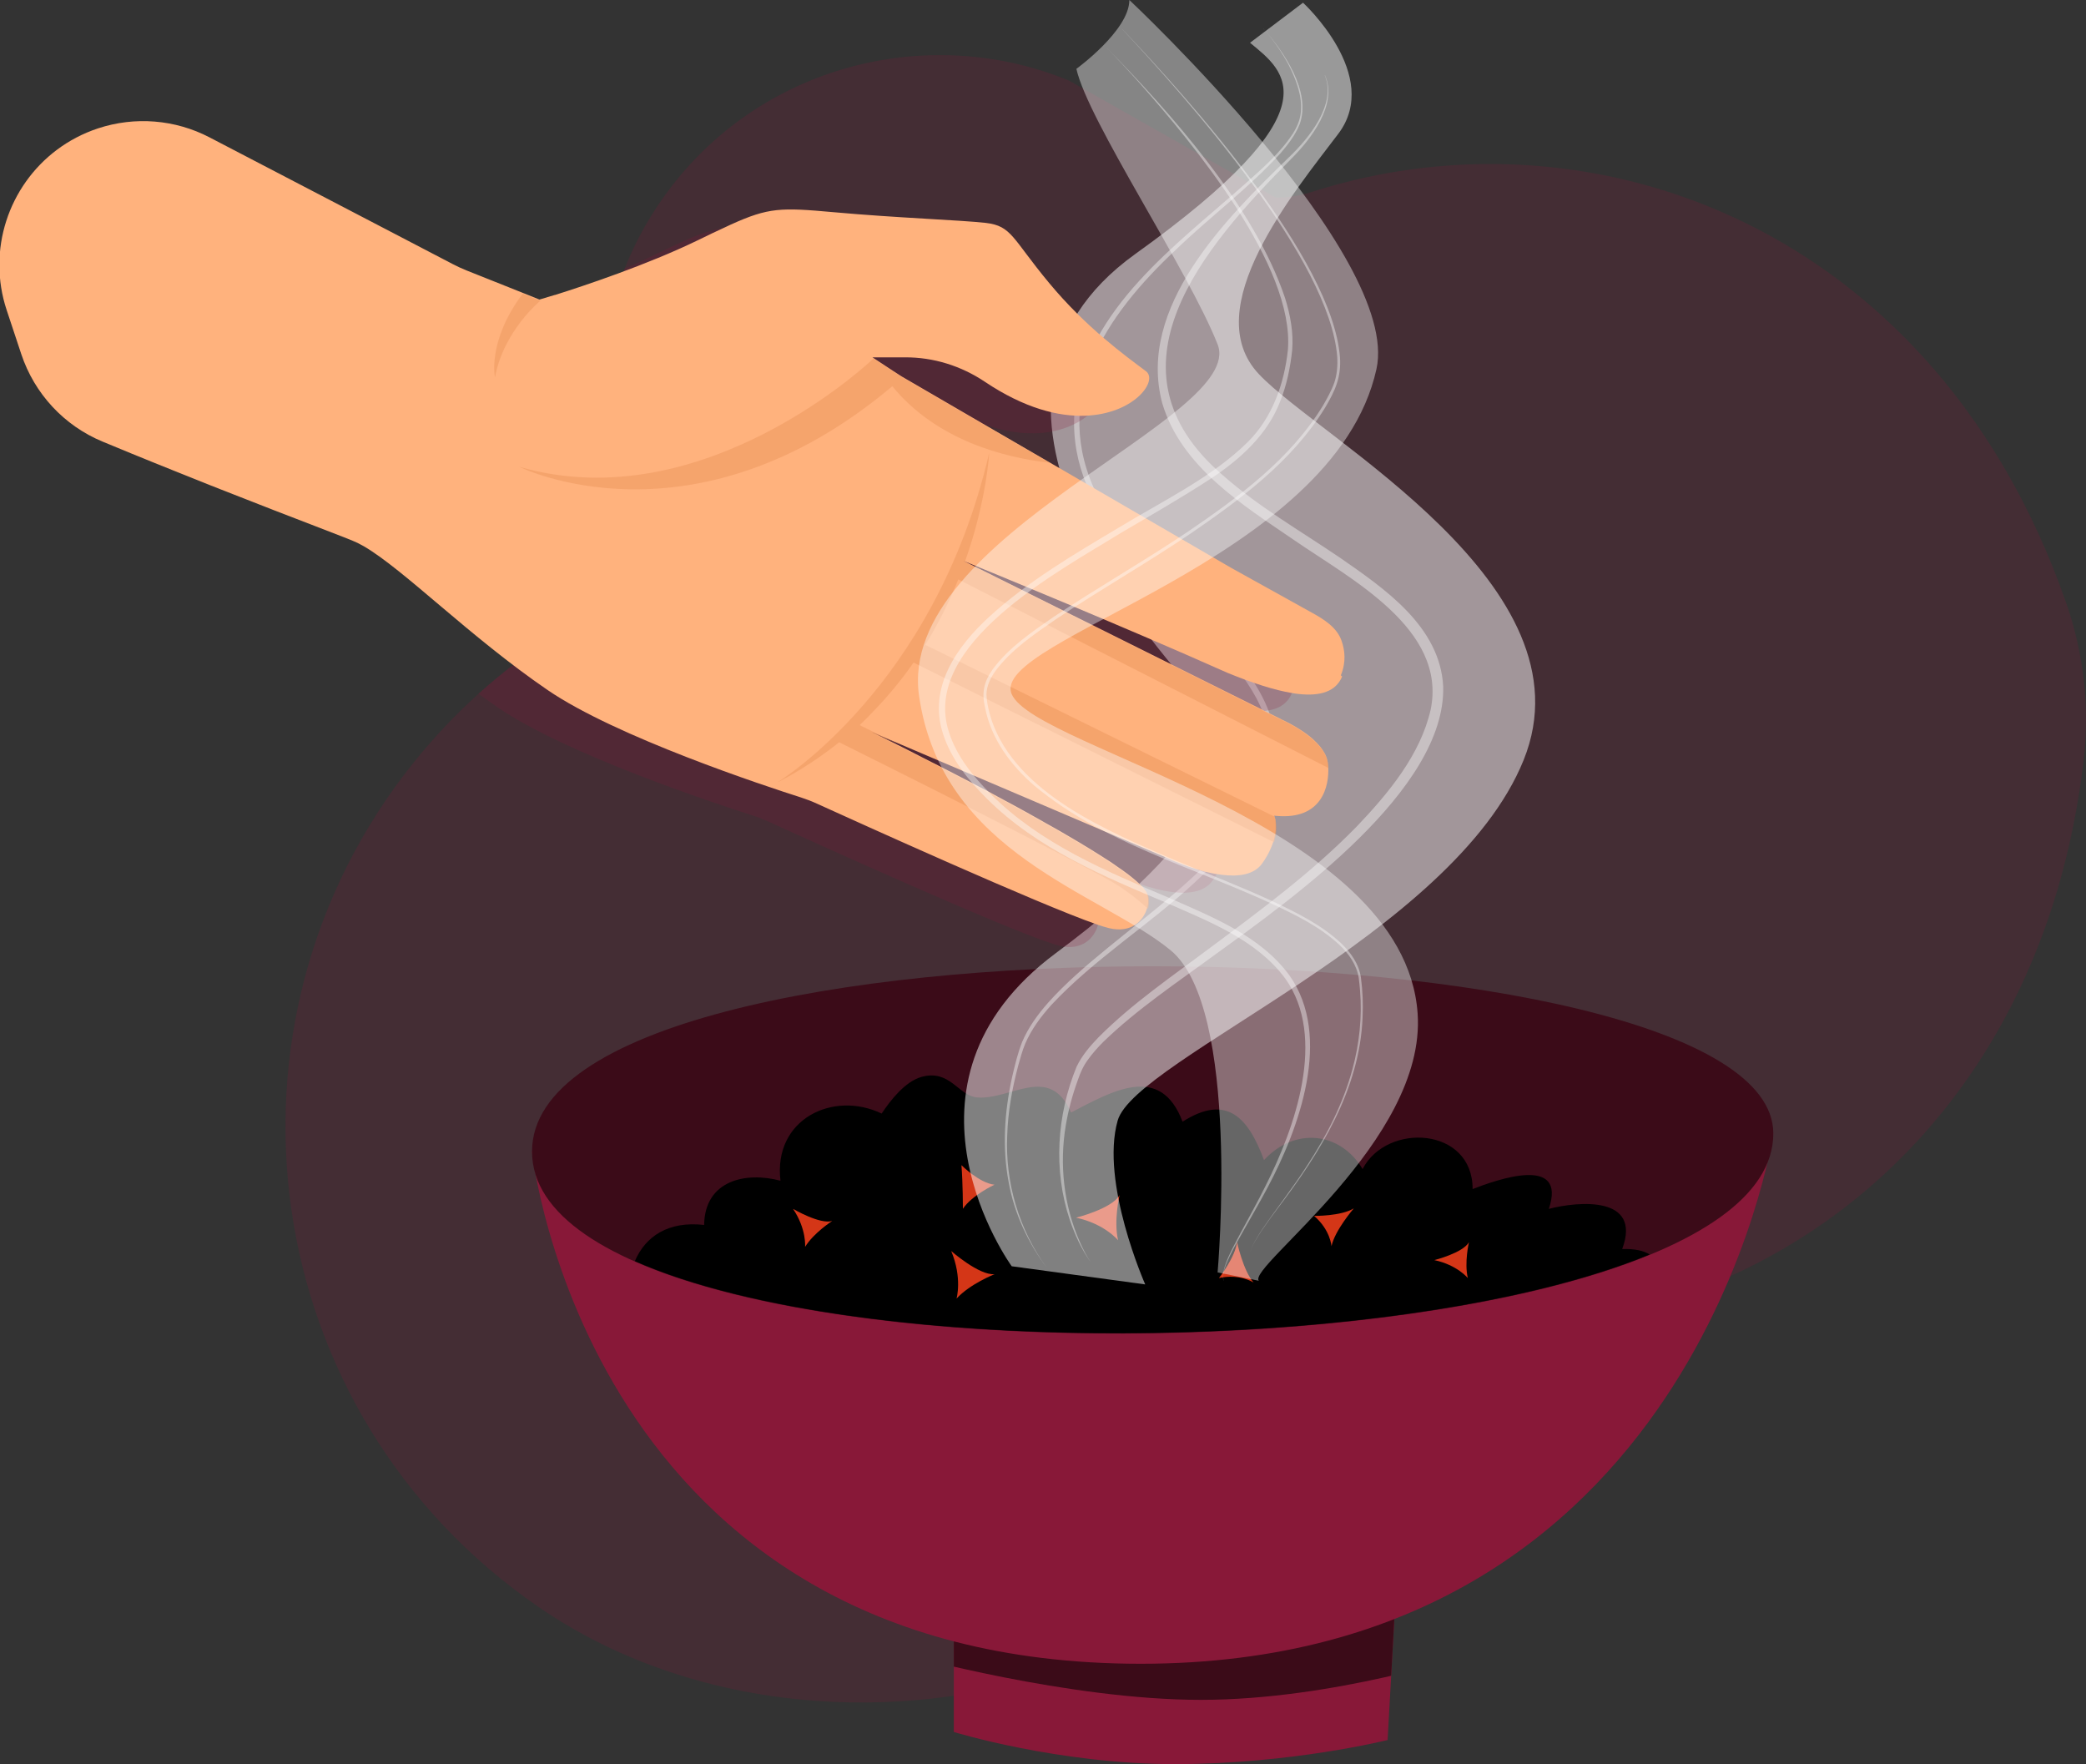 <?xml version="1.0" encoding="UTF-8"?>
<svg id="Ebene_2" data-name="Ebene 2" xmlns="http://www.w3.org/2000/svg" xmlns:xlink="http://www.w3.org/1999/xlink" viewBox="0 0 200 169.13">
  <rect x="0" y="0" width="200" height="169.13" fill="#333333" stroke="none"/>
  <defs>
    <style>
      .cls-1 {
        clip-path: url(#clippath);
      }

      .cls-2 {
        fill: none;
      }

      .cls-2, .cls-3, .cls-4, .cls-5, .cls-6, .cls-7, .cls-8, .cls-9, .cls-10, .cls-11, .cls-12 {
        stroke-width: 0px;
      }

      .cls-3 {
        opacity: .2;
      }

      .cls-3, .cls-4, .cls-11, .cls-12 {
        isolation: isolate;
      }

      .cls-3, .cls-8 {
        fill: #881838;
      }

      .cls-4, .cls-13 {
        opacity: .4;
      }

      .cls-4, .cls-9, .cls-12 {
        fill: #fff;
      }

      .cls-6 {
        fill: #3b0b18;
      }

      .cls-7 {
        fill: #d43617;
      }

      .cls-10 {
        fill: #ffb27d;
      }

      .cls-11 {
        fill: #ed975d;
      }

      .cls-11, .cls-12 {
        opacity: .5;
      }
    </style>
    <clipPath id="clippath">
      <path class="cls-2" d="M91.45,153.34v12.71s10.01,3.08,21.18,3.08,20.41-2.31,20.41-2.31l.77-13.87-42.37.39h0Z"/>
    </clipPath>
  </defs>
  <g id="Ebene_1-2" data-name="Ebene 1">
    <g id="Ebene_2-2" data-name="Ebene 2">
      <g id="_Layer_" data-name=" Layer ">
        <path class="cls-3" d="M199.99,69.78c-.02,1.02-.09,2.04-.21,3.06-4.1,35.33-30.05,54.26-56.5,54.48-4.5.03-8.58,2.57-10.66,6.55-2.5,4.78-5.75,9.29-9.78,13.39-11.65,11.86-29.35,17.31-46.1,15.68-3.65-.35-7.25-1.05-10.73-2.08-5.12-1.52-9.98-3.77-14.37-6.79-27.05-18.61-32.15-55.87-11.96-80.99,1.91-2.38,3.98-4.56,6.17-6.54,2.48-2.24,5.13-4.22,7.91-5.94,4.64-2.87,6.73-8.48,5.19-13.72-2.02-6.86-1.75-14.31.93-21.1,1.09-2.77,2.59-5.42,4.49-7.89,9.14-11.86,24.96-15.6,38.13-10.16l9.79,5.54,7.87,4.45,2.17,1.23c1.17-.01,2.36-.2,3.51-.57,21.64-6.91,46.97-.46,62.61,20.81.64.87,1.26,1.76,1.86,2.68.71,1.07,1.39,2.17,2.05,3.31,2.21,3.82,4.14,8.03,5.74,12.62,1.34,3.85,1.99,7.91,1.89,11.97h0Z"/>
        <path class="cls-8" d="M91.45,153.34v12.71s10.01,3.08,21.18,3.08,20.41-2.31,20.41-2.31l.77-13.87-42.37.39h0Z"/>
        <g class="cls-1">
          <path class="cls-6" d="M86.83,158.64s15.6,4.33,28.31,4.33,25.71-4.33,25.71-4.33l1.44-12.42-55.75,2.02.29,10.4h0Z"/>
        </g>
        <path class="cls-8" d="M51.01,110.4s5.2,49.11,58.35,49.11,60.66-50.84,60.66-50.84l-119.01,1.73h0Z"/>
        <path class="cls-6" d="M51.01,110.4c0-24.26,119.01-22.53,119.01-1.73,0,24.26-119.01,26.24-119.01,1.73h0Z"/>
        <path class="cls-5" d="M148.49,115.92c1.79-5.25-5.01-2.81-7.3-1.92.02-5.95-8.21-6.43-10.55-1.92-2.12-3.56-6.49-4.07-9.45-.86-1.5-4.04-3.54-6.4-7.81-3.68-2.12-5.62-6.71-2.95-10.69-.88-2.06-4.74-5.82-1.15-9.04-1.45-1.76-.16-2.58-2.73-5.31-1.96-1.56.44-2.96,2.23-3.81,3.51-4.66-2.24-10.41.54-9.7,6.44-3.32-.89-7.26-.05-7.32,4.24-3.41-.39-5.62,1.07-6.64,3.47,21.76,9.59,73.81,9.03,97.3-.64-.58-.36-1.43-.56-2.64-.52,1.91-5.12-4.18-4.59-7.04-3.85h0Z"/>
        <path class="cls-7" d="M92.17,111.7s1.73,1.73,3.18,1.88c0,0-2.17,1.01-3.03,2.31,0,0,0-2.45-.14-4.19h0Z"/>
        <path class="cls-7" d="M103.15,116.75s3.47-.87,4.19-2.17c0,0-.58,2.45-.14,4.33,0,0-1.3-1.59-4.04-2.17h0Z"/>
        <path class="cls-7" d="M76.06,115.91s2.55,1.5,3.73,1.15c0,0-1.76,1.12-2.6,2.48,0,0,.15-1.69-1.14-3.62Z"/>
        <path class="cls-7" d="M137.52,120.81s2.75-.69,3.32-1.72c0,0-.46,1.95-.11,3.44,0,0-1.03-1.26-3.21-1.72h0Z"/>
        <path class="cls-7" d="M91.2,119.94s2.68,2.36,4.16,2.22c0,0-2.35.92-3.65,2.34,0,0,.57-1.97-.51-4.56h0Z"/>
        <path class="cls-7" d="M116.87,122.53s1.59-2.02,1.73-3.47c0,0,.58,2.74,1.59,3.9,0,0-1.3-.87-3.32-.43h0Z"/>
        <path class="cls-7" d="M125.99,116.57s2.57.04,3.81-.72c0,0-1.83,2.12-2.14,3.63,0,0-.1-1.56-1.67-2.91Z"/>
        <path class="cls-12" d="M97,121.4s-12.69-17.46,4.23-30.02c16.92-12.57,17.77-19.9,13.54-24.79-4.23-4.89-25.38-28.28-5.92-42.24,19.46-13.96,14.38-17.46,11-20.25l5.08-3.84s7.61,6.98,3.38,12.57c-4.23,5.59-13.54,16.76-7.61,23.04,5.92,6.28,32.15,20.25,25.38,37-6.77,16.76-37.22,28.63-38.92,34.56-1.69,5.94,2.64,15.71,2.64,15.71"/>
        <g class="cls-13">
          <path class="cls-9" d="M121.11,2.71c1.98,2.24,4.61,6.05,3.51,9.17-.42,1.07-1.14,1.99-1.88,2.85-3.06,3.35-6.74,6.06-9.99,9.2-6.81,6.38-12.15,14.25-7.53,23.61,2.76,5.41,7.57,9.27,11.64,13.67,3.73,4.01,7.1,8.8,4.59,14.42-1.48,3.54-4.13,6.43-6.92,8.99-4.42,4.11-9.62,7.32-13.74,11.74-1,1.11-1.9,2.32-2.49,3.69-.29.69-.48,1.42-.68,2.13-.58,2.18-.98,4.41-1.05,6.66-.21,4.53,1.13,9.07,3.81,12.73-1.81-2.42-3.13-5.22-3.67-8.21-.64-3.36-.4-6.83.34-10.15.26-1.11.52-2.22.94-3.29.6-1.42,1.51-2.67,2.52-3.81,6.31-7.08,18.8-13.11,21.09-22.8.93-4.56-2.26-8.55-5.17-11.7-5.99-6.43-14.46-12.95-13.35-22.76,1.19-9.29,9.72-15.38,16.24-21.17,1.67-1.5,3.41-2.99,4.64-4.88.4-.63.7-1.32.76-2.06.07-.74-.03-1.49-.23-2.21-.63-2.17-1.91-4.11-3.37-5.82h0Z"/>
        </g>
        <g class="cls-13">
          <path class="cls-9" d="M127.03,7.2c1.25,2.82-1.35,6.16-3.26,8.06-8.39,8.45-18.46,20.1-6.5,30.33,3.4,3,7.4,5.3,11.16,7.85,4.31,2.99,9.64,6.61,9.94,12.38.25,9.9-14.49,20.36-21.83,25.67-3.67,2.7-7.49,5.23-10.76,8.4-.53.53-1.03,1.09-1.46,1.69-.45.6-.74,1.26-.98,1.97-.52,1.42-.91,2.88-1.16,4.37-.62,3.73-.19,7.65,1.34,11.12.31.7.65,1.38,1.08,2.01-.89-1.24-1.54-2.65-2.03-4.09-1.6-4.76-1.25-10.06.65-14.69.51-1.07,1.29-1.98,2.1-2.82,3.25-3.27,7.08-5.86,10.74-8.61,4.87-3.62,9.78-7.26,14.02-11.6,3.03-3.18,6.1-6.86,7.09-11.21,1.59-7.76-7.73-12.54-13.11-16.26-4.96-3.39-10.81-7.01-12.63-13.12-2.44-9.23,6.1-17.69,12.14-23.56,1.93-1.84,4.59-5.08,3.45-7.87h0Z"/>
        </g>
        <g>
          <path class="cls-3" d="M123.86,66.44s0,.01,0,.02c-.44,1.05-1.34,1.59-2.65,1.7-.01,0-.02,0-.03,0-.46.04-.97.03-1.52-.04-1.8-.21-4.08-.92-6.75-2-.59-.26-1.18-.53-1.79-.79h0c-7.16-3.16-15.19-6.51-19.81-8.41-.4-.16-.77-.32-1.11-.46-1.22-.5-2.09-.86-2.48-1.02h0c-.09-.04-.15-.07-.19-.08l.18.09.59.29.56.28.33.16c.23.11.48.24.75.37.06.03.11.06.17.09.25.12.52.26.8.4.09.04.19.09.28.14.02.01.05.02.07.03,6.46,3.22,19.44,9.69,24.59,12.25,1.32.66,2.13,1.06,2.18,1.09h-.03c.08.04.54.24,1.11.57.1.06.2.11.31.17.2.12.41.25.61.39.06.04.13.08.19.13.06.04.12.09.18.13.06.05.13.09.19.14.06.05.12.1.18.15.06.05.12.1.18.15.06.05.12.1.18.15.11.11.22.21.33.32.06.07.13.14.19.21.07.07.12.14.18.21.06.07.11.15.16.22.05.07.1.15.15.22.03.04.05.08.07.12.02.03.04.06.05.09.13.26.22.54.26.81,0,.02,0,.05.01.07,0,0,0,0,0,.01v.02c.02.11.03.23.04.35.04.83-.07,1.97-.65,2.93-.39.65-.99,1.21-1.9,1.53-.65.22-1.45.32-2.43.23-.07,0-.14-.01-.21-.02h0s0,.02.01.04c.01.03.04.08.05.15.02.07.05.16.07.26,0,.05.01.09.02.14,0,.01,0,.03.01.04,0,.06,0,.12.01.18,0,.04,0,.09.01.14,0,.05,0,.1,0,.15,0,.32-.04.69-.16,1.13-.01.07-.03.15-.06.22h0c-.14.46-.36.97-.7,1.54-.11.19-.23.38-.37.57-.78,1.12-2.3,1.31-3.89,1.11-1.08-.13-2.19-.45-3.12-.77h0s0,0-.01,0h0c-1.33-.46-2.3-.93-2.3-.93l-8.27-3.52s0,0-.01,0l-17.46-7.44-1.94-.83-.43-.18.16.08s.08.04.12.06c.04.02.08.04.13.06.1.05.21.1.34.17.13.06.27.13.42.21.93.46,2.34,1.17,4.03,2.03.29.15.59.3.89.46,1.26.65,2.65,1.37,4.09,2.13.51.27,1.01.54,1.52.81,1.36.73,2.74,1.47,4.08,2.22.29.16.58.33.87.49.18.1.36.2.54.3.29.16.57.32.85.48.63.37,1.25.73,1.84,1.09.83.5,1.62.99,2.35,1.45.18.12.36.23.53.35.17.11.34.23.5.34.33.22.63.43.91.64,0,0,0,0,.01,0,.14.1.27.2.4.3.13.1.25.19.37.29.47.38.85.73,1.11,1.02.13.15.23.29.3.42.11.2.16.47.16.77,0,.21-.03.44-.1.67h0s0,.02,0,.02c-.34,1.22-1.53,2.49-3.68,1.96-.15-.04-.34-.09-.54-.15-4.77-1.5-23.45-9.96-27.45-11.79-.5-.22-1-.42-1.52-.58-3.45-1.1-17.72-5.81-24.3-10.3-.64-.44-1.27-.88-1.89-1.34,2.48-2.24,5.13-4.22,7.91-5.94,4.64-2.87,6.73-8.48,5.19-13.72-2.02-6.86-1.75-14.31.93-21.1.77-.33,1.53-.68,2.25-1.03,1.27-.61,2.32-1.12,3.2-1.52,1.79-.81,2.99-1.22,4.33-1.37h0c1.39-.16,2.94-.04,5.48.19,6.22.56,12.12.75,14.63,1.03,2.51.29,2.52,1.48,6.07,5.75,3.55,4.28,7.27,6.95,9.29,8.47.66.49.26,1.67-1,2.67-.97.76-2.45,1.42-4.36,1.57-1.54.12-3.37-.08-5.43-.83h0c-1.43-.52-2.98-1.3-4.62-2.4-2.28-1.53-4.95-2.37-7.69-2.35h-.12c-1.01,0-2.06,0-2.97,0h0,0s1.2.79,1.2.79l.41.27.39.25.79.51,1.67.97,11.02,6.4.23.13,1.14.66,17.53,10.18,7.78,4.32c1.16.64,2.36,1.4,2.81,2.64.34.93.46,2.08-.06,3.35h0Z"/>
          <path class="cls-10" d="M128.68,64.86c-.6,1.43-2.05,1.91-4.21,1.67-.2-.02-.4-.05-.61-.09-1.69-.28-3.76-.95-6.14-1.92-10.32-4.6-23.31-9.91-25.19-10.68h0c-.09-.04-.15-.07-.19-.08l.18.09.59.29.56.28.33.16c.23.11.48.24.75.37.3.15.63.31.97.49.12.05.24.11.35.17,6.46,3.22,19.44,9.69,24.59,12.25l.55.28c1.03.52,1.63.81,1.63.81h-.03s.09.04.18.08c.01,0,.02.01.03.01.03.01.07.03.1.05.09.04.19.09.3.15.06.03.12.06.18.09.03.02.07.04.11.06.07.04.14.08.21.12.09.06.2.11.3.17.16.09.33.2.5.31.04.03.08.05.12.08.03.02.06.04.09.06,0,0,0,0,0,0,.03.02.06.04.09.06.06.04.12.09.18.13.03.02.06.04.1.07.08.06.16.12.23.18.01.01.03.02.04.03.06.05.12.1.18.15.06.05.12.1.17.15,0,0,0,0,0,0,.11.11.22.21.33.32.06.07.13.14.19.21.06.07.12.14.18.21.06.08.11.15.16.22.05.07.1.15.14.22.03.04.05.08.07.12.01.01.02.03.03.04,0,.01.01.03.02.04.13.26.22.53.26.81,0,.02,0,.05.01.07,0,0,0,0,0,0h0s0,.02,0,.02h0c.01.11.03.24.04.36.09,1.8-.57,5.08-4.98,4.68-.07,0-.14-.01-.21-.02h0s0,.01.02.03c0,.02.02.04.03.08,0,0,0,0,0,.01,0,.01,0,.03.01.04,0,.03.02.06.03.09,0,.02,0,.03.01.05.01.04.02.08.03.13,0,0,0,.01,0,.02,0,.01,0,.03,0,.04,0,.03.01.07.01.1,0,0,0,.01,0,.02h0s0,.01,0,.02c0,.01,0,.03,0,.04,0,.04,0,.09.01.14,0,.02,0,.04,0,.05,0,.03,0,.06,0,.08,0,.04,0,.08,0,.13,0,.08,0,.17,0,.27,0,.06,0,.12-.02.19-.02.21-.07.44-.13.7,0,.04-.02.07-.03.11s-.02.07-.03.11h0c-.19.6-.51,1.32-1.07,2.11-.78,1.12-2.3,1.31-3.89,1.11-.19-.02-.38-.05-.57-.08-2.44-.43-4.87-1.62-4.87-1.62l-25.74-10.97h0l-2.37-1.01.06.03.09.05s.04.02.06.03c.02.01.04.02.07.03.05.02.1.05.15.07l.12.06c.06.03.13.06.2.1.13.06.27.13.42.21.26.13.56.28.89.44.01,0,.03.01.05.02.84.42,1.9.95,3.09,1.57.24.12.48.25.73.37.02.01.04.02.07.03.03.01.06.03.09.05.08.04.16.08.24.12.2.11.41.21.62.32.26.13.53.27.8.41.54.28,1.09.57,1.66.86.26.13.52.27.78.41.03.01.05.03.07.04.19.1.38.2.58.3s.39.2.58.31c.1.05.19.11.29.16.68.36,1.36.73,2.04,1.1h0c.34.19.68.37,1.02.56.49.27.97.54,1.45.81.15.08.29.16.43.25.09.05.18.1.27.15h0c.09.05.18.1.27.15.23.13.46.26.69.39.05.03.11.06.16.09.09.05.18.11.27.16.46.27.91.53,1.35.79.07.04.15.09.22.13.83.5,1.61.98,2.33,1.44.03.02.06.04.09.06.11.07.22.14.33.21.04.03.09.06.13.08.17.11.34.23.5.34.03.02.06.04.08.06.27.18.51.35.75.52.03.02.05.04.08.06,0,0,0,0,0,0,.03.02.05.04.07.05.06.05.13.09.19.14.05.04.09.07.14.1,0,0,.01,0,.01.01.12.09.24.19.35.28.24.19.46.38.64.55h0c.18.17.34.33.46.47.13.15.23.29.3.42.11.2.16.47.16.77v.07s0,.04,0,.07c0,.03,0,.06,0,.09,0,.03,0,.06-.01.09s0,.06-.01.09c0,.03-.01.06-.02.1-.01.06-.03.11-.04.17h0c-.33,1.23-1.52,2.52-3.68,1.98-.15-.04-.34-.09-.54-.15-.18-.06-.39-.12-.61-.2-5.57-1.93-22.99-9.83-26.84-11.58-.5-.23-1-.42-1.52-.59-3.45-1.1-17.72-5.8-24.3-10.3-7.51-5.14-13.75-11.53-17.63-13.79-.16-.09-.36-.2-.58-.31-.76-.39-5.65-2.18-13.11-5.13-.34-.13-.69-.27-1.04-.41-3.07-1.22-6.54-2.61-10.31-4.18-3.7-1.53-6.54-4.6-7.8-8.39l-1.4-4.22c-.48-1.44-.7-2.9-.7-4.34,0-5.78,3.66-11.16,9.45-13.08,3.54-1.17,7.4-.86,10.7.86l16.78,8.74,6.56,3.42c.42.22.84.41,1.28.59l5.32,2.12h0s1.69.68,1.69.68h0s.39-.11,1.06-.32c0,0,.01,0,.01,0,.12-.04.25-.08.39-.12h.03c2.76-.87,8.81-2.88,13.66-5.23,1.05-.51,1.93-.94,2.71-1.29h0c.17-.08.33-.15.49-.23,3.64-1.65,4.81-1.64,9.81-1.19,6.22.56,12.12.75,14.63,1.03,2.51.29,2.52,1.48,6.07,5.75,3.55,4.28,7.27,6.95,9.29,8.47,1.16.87-.96,3.89-5.36,4.24-.15.01-.31.02-.47.03-2.55.09-5.81-.71-9.6-3.25-2.28-1.53-4.95-2.37-7.69-2.35-1.05,0-2.15.01-3.1,0h0,0s1.2.79,1.2.79l.79.52.79.51h0l7.79,4.53h0l6.27,3.64h0l17.53,10.18,7.78,4.32c1.16.64,2.36,1.4,2.81,2.64.34.94.47,2.09-.06,3.37h.02Z"/>
          <path class="cls-11" d="M83.76,34.37h0l1.2.79,1.58,1.03,14.07,8.17c-4.26-.48-10.78-2.11-15.06-7.33-19.08,16.06-35.77,7.72-35.77,7.72,17.75,5.14,33.93-10.34,33.97-10.38h0Z"/>
          <path class="cls-11" d="M50.11,28.16l1.7.67s-3.54,2.89-4.35,7.35c0,0-.78-3.42,2.65-8.02h0Z"/>
          <path class="cls-11" d="M74.54,75s15.06-9.06,20.3-31.57c0,0-.23,4.55-2.33,10.44l30.27,15.11s4.18,1.78,4.54,4.19c.02.13.04.29.05.46l-35.49-18.08c-.82,2.02-1.85,4.14-3.17,6.27l33.48,16.47s.44.91-.03,2.46l-34.57-17.23c-1.17,1.68-2.53,3.34-4.1,4.93,0,0-.38.42-1.07,1.07l3.61,1.78-2.37-1.01c.96.47,24.56,12.07,26.35,15.4.19.35.21.89.06,1.45-.54-.52-1.43-1.29-2.82-2.21-2.4-1.59-23.63-12.2-26.79-13.77-1.75,1.4-3.71,2.7-5.91,3.85h0Z"/>
        </g>
        <path class="cls-4" d="M120.69,122.79c-1.13-1.32,16.07-13.4,15.23-25.61-1.27-18.35-36.66-25.35-38.92-30.63-2.26-5.28,30.88-12.68,34.97-31.16C134.39,24.46,108.28,0,108.28,0c0,2.91-5.08,6.6-5.08,6.6,1.13,5.02,10.72,19.28,13.54,26.41,2.82,7.13-30.88,18.22-28.62,33.73,2.2,15.15,17.34,18.81,24.11,24.36,6.77,5.55,4.51,30.89,4.51,30.89"/>
        <g class="cls-13">
          <path class="cls-9" d="M117.31,122.79c-.35-1.17,1.11-3.53,1.66-4.63.79-1.47,1.6-2.92,2.34-4.41,2.83-5.58,5.95-14.28,1.92-19.93-2.74-3.7-7.23-5.43-11.31-7.23-6.12-2.57-12.47-5.22-17.27-9.99-1.79-1.77-3.46-3.81-4.24-6.26-1.44-4.44,1.32-8.36,4.46-11.23,3.71-3.39,8.07-5.95,12.37-8.51,4.08-2.49,8.99-4.84,12.39-8.22,2.36-2.34,3.5-5.59,3.85-8.84.64-8.03-9.02-19.69-14.19-25.54-1.11-1.24-2.24-2.46-3.41-3.65,6.41,6.48,14.42,15.53,17.33,24.23.5,1.61.82,3.3.68,4.99-.18,1.68-.52,3.34-1.15,4.91-1.22,3.2-3.87,5.58-6.66,7.41-2.41,1.59-6.03,3.69-8.56,5.17-5.93,3.67-19.24,10.68-16.55,19.1.74,2.35,2.34,4.3,4.08,6.03,4.74,4.72,11.01,7.34,17.08,9.91,4.15,1.84,8.73,3.63,11.51,7.43,4.13,5.87.93,14.62-2.11,20.33-.78,1.47-1.62,2.91-2.44,4.36-.41.72-.81,1.45-1.18,2.2-.32.74-.78,1.54-.59,2.37h0Z"/>
        </g>
        <g class="cls-13">
          <path class="cls-9" d="M107.58,2.77c6.57,6.89,20.13,22.01,20.89,31.45.14,1.94-.46,3.24-1.42,4.86-3.14,5.12-8.09,8.78-12.97,12.12-4.22,2.85-8.66,5.37-12.89,8.2-2.07,1.43-4.22,2.88-5.74,4.91-.48.67-.86,1.45-.87,2.26.03.82.23,1.66.48,2.45,2.4,7.08,11.22,10.69,17.59,13.45,3.13,1.31,6.31,2.52,9.39,3.95,2.3,1.09,4.64,2.24,6.52,3.99.93.88,1.73,2,1.92,3.3.17,1.27.22,2.55.16,3.83-.27,6.93-4.08,13-8.17,18.35-.51.68-1.01,1.36-1.49,2.07-.46.71-.95,1.42-1.16,2.25.21-.83.68-1.55,1.14-2.26,1.43-2.11,3.02-4.1,4.39-6.25,1.85-2.83,3.42-5.89,4.31-9.16.67-2.45.94-5,.74-7.54-.03-.42-.08-.84-.13-1.26-.2-1.25-.96-2.32-1.87-3.17-1.86-1.73-4.19-2.86-6.47-3.93-7.66-3.54-16.15-5.82-22.75-11.31-2.26-1.94-4.15-4.49-4.73-7.47-.35-1.47-.12-2.49.75-3.72,1.54-2.07,3.72-3.54,5.81-4.99,4.24-2.83,8.68-5.35,12.9-8.19,4.86-3.31,9.78-6.94,12.9-12.02.42-.72.84-1.47,1.12-2.25.26-.79.33-1.63.28-2.47-.7-9.28-14.2-24.58-20.66-31.47h0Z"/>
        </g>
      </g>
    </g>
  </g>
</svg>